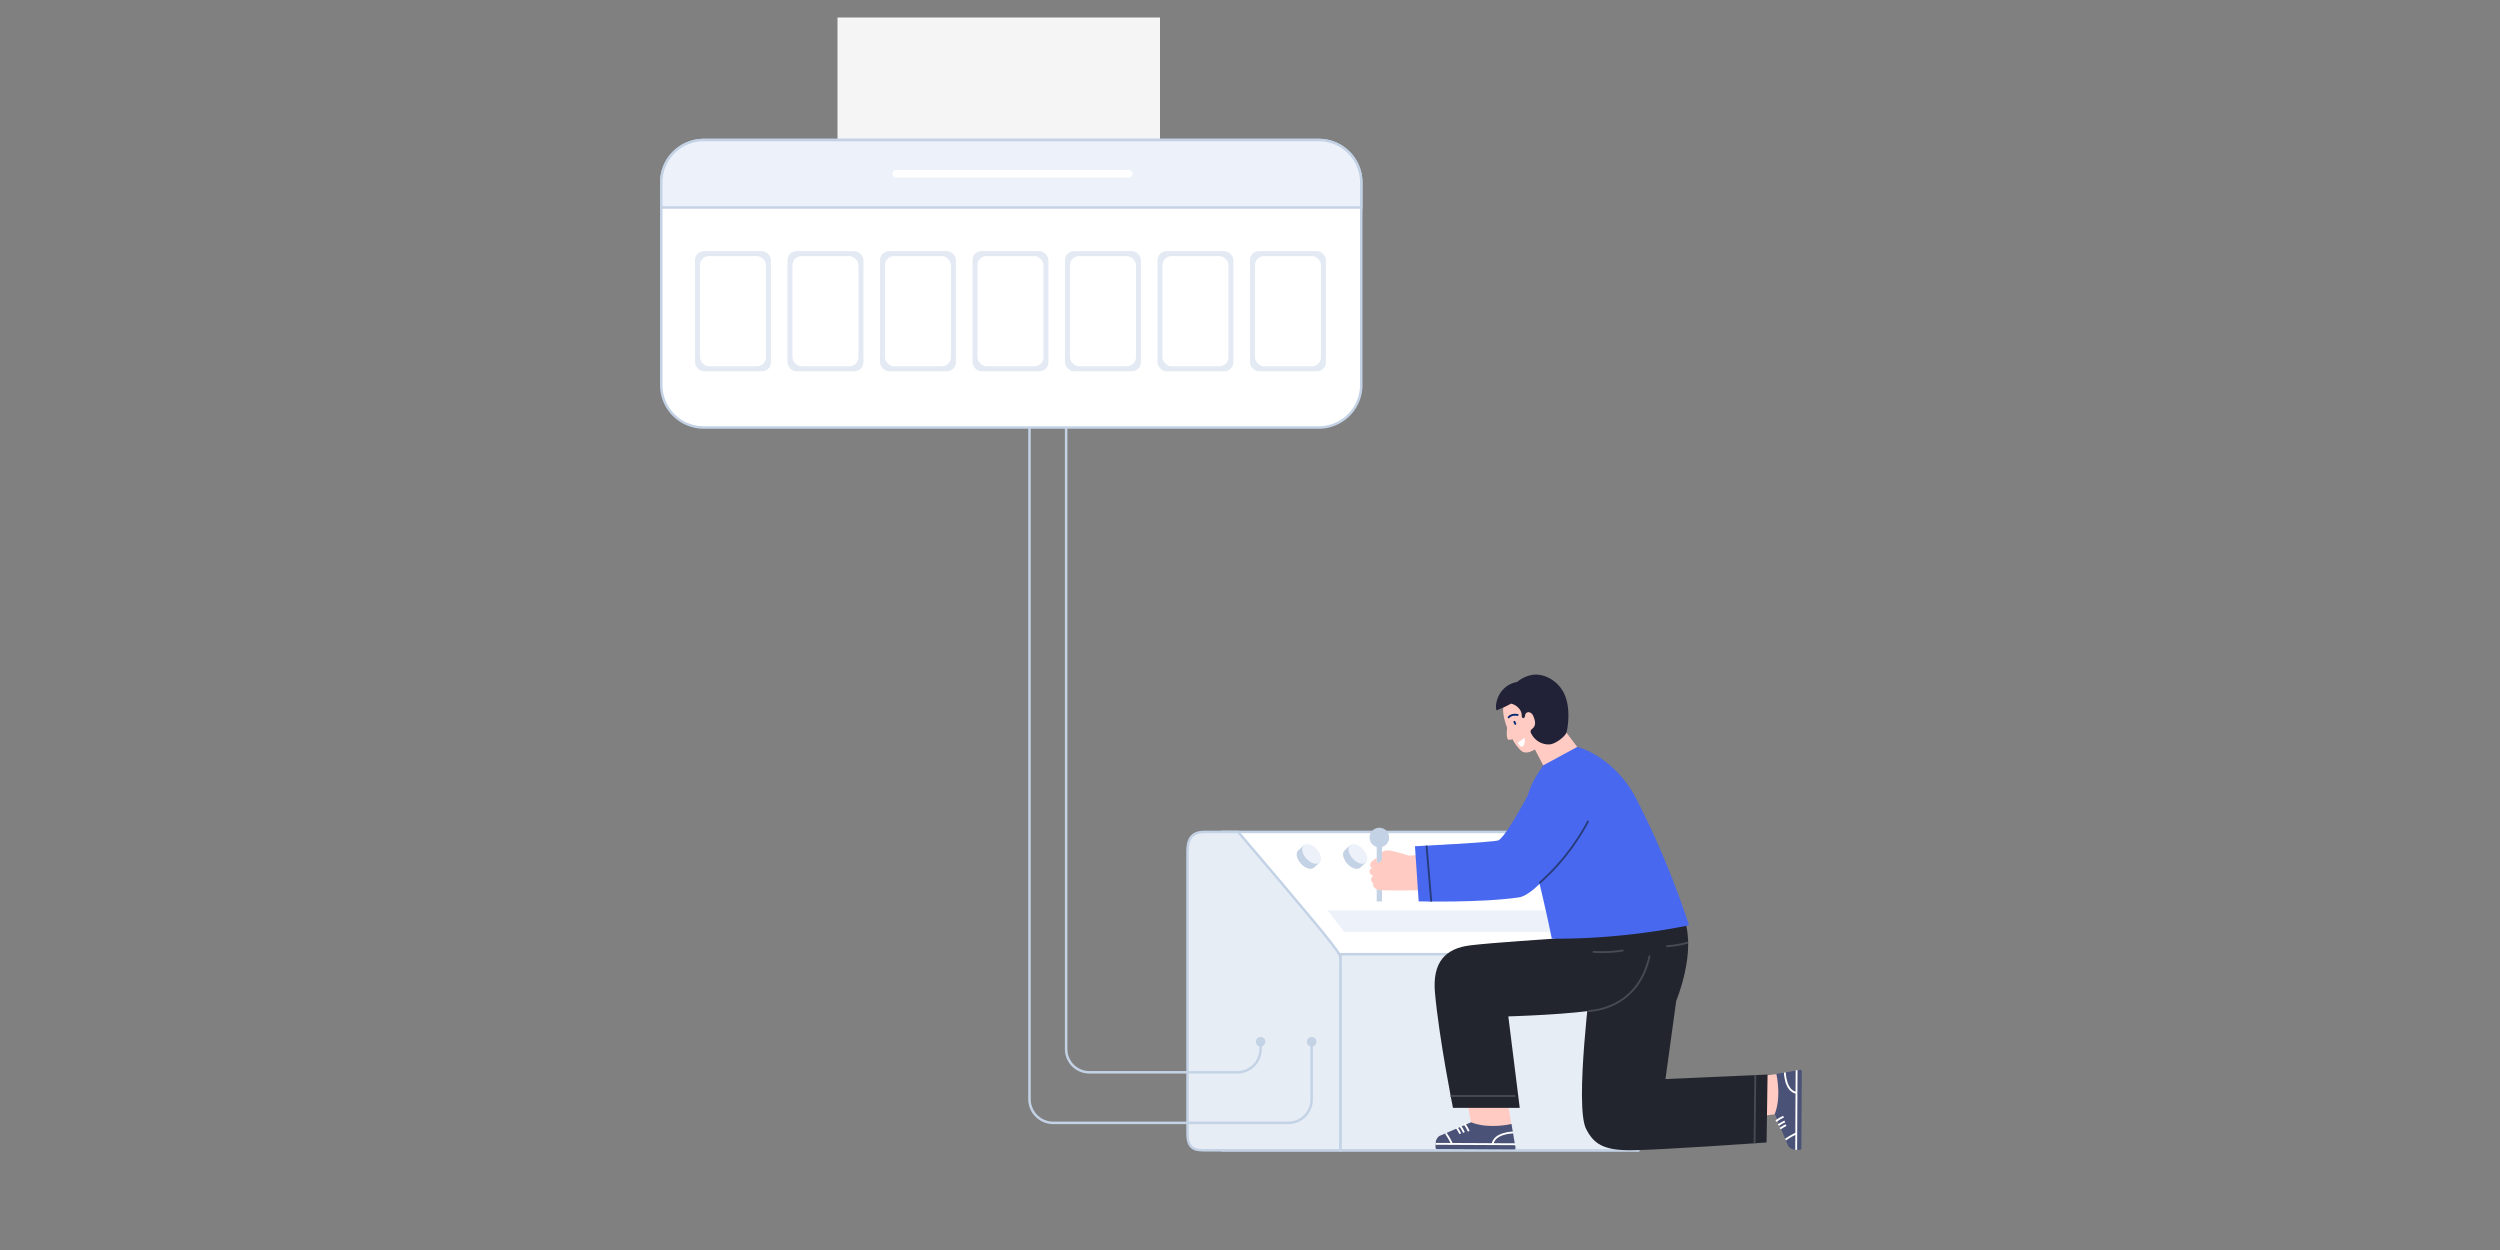 <svg xmlns="http://www.w3.org/2000/svg" xmlns:xlink="http://www.w3.org/1999/xlink" width="1000" height="500" viewBox="0 0 1000 500"><rect x="0" y="0" width="1000" height="500" fill="#808080" stroke="none"/><defs><style>.a{clip-path:url(#b);}.b{fill:rgba(255,255,255,0);stroke:rgba(245,245,245,0);}.c,.n,.w{fill:#fff;}.c,.d,.e,.k,.w,.y{stroke:#c4d2e6;}.c,.d,.k,.q,.s,.u,.y{stroke-miterlimit:10;}.d,.e{fill:#e7edf5;}.f{fill:#c4d2e6;}.g,.y{fill:#edf2fa;}.h{fill:#b2cded;}.i,.j{fill:#d7e3f4;}.j,.x{opacity:0.45;}.ab,.k,.m,.q,.s,.u,.z{fill:none;}.l{fill:#ffcbc2;}.m{stroke:#00276f;stroke-linejoin:round;}.m,.z{stroke-linecap:round;}.m,.q,.s,.u{stroke-width:0.75px;}.o{fill:#212237;}.p{fill:#4a5277;}.q,.z{stroke:#fff;}.r{fill:#22252d;}.s{stroke:#474b51;}.t{fill:#4868ef;}.u{stroke:#273b7a;}.v{fill:#f5f5f5;}.x{fill:#c3d2e6;}.z{stroke-width:3px;}.aa{stroke:none;}.ac{fill:rgba(245,245,245,0);}</style><clipPath id="b"><rect width="1000" height="500"/></clipPath></defs><g id="a" class="a"><rect class="ac" width="1000" height="500"/><g class="b"><rect class="aa" width="1000" height="500"/><rect class="ab" x="0.5" y="0.5" width="999" height="499"/></g><g transform="translate(170.888 38.759)"><g transform="translate(304.117 294.018)"><path class="c" d="M291.542,460.1H125.381V332.777H249.732l41.81,48.893Z" transform="translate(-111.327 -332.777)"/><path class="d" d="M305.6,460.1H250.688c-4.277,0-6.315-1.44-6.315-6.713V340.627c0-4.851,1.531-7.85,6.732-7.85h13.524s33.1,38.77,37.327,44.549,3.716,4.077,3.64,11.411S305.6,460.1,305.6,460.1Z" transform="translate(-244.373 -332.777)"/><path class="e" d="M0,0H118.992V78.431H0Z" transform="translate(61.223 48.893)"/><g transform="translate(43.676 4.859)"><path class="f" d="M259.56,347.054c-1.14,1.043-3.47.341-5.206-1.567s-2.218-4.3-1.079-5.344l2.36-2.161,6.285,6.912Z" transform="translate(-252.658 -337.636)"/><path class="g" d="M259.092,345.03c-1.139,1.042-3.47.341-5.2-1.568s-2.219-4.3-1.08-5.344,3.469-.34,5.205,1.568S260.231,343.987,259.092,345.03Z" transform="translate(-249.979 -337.636)"/></g><g transform="translate(62.198 4.859)"><path class="f" d="M241.038,347.054c-1.139,1.043-3.47.341-5.205-1.567s-2.219-4.3-1.08-5.344l2.36-2.161,6.285,6.912Z" transform="translate(-234.136 -337.636)"/><path class="g" d="M240.57,345.03c-1.139,1.042-3.469.341-5.205-1.568s-2.219-4.3-1.08-5.344,3.47-.34,5.205,1.568S241.709,343.987,240.57,345.03Z" transform="translate(-231.457 -337.636)"/></g><g transform="translate(100.323 4.859)"><path class="h" d="M202.913,347.054c-1.139,1.043-3.47.341-5.206-1.567s-2.218-4.3-1.079-5.344l2.36-2.161,6.285,6.912Z" transform="translate(-196.011 -337.636)"/><path class="i" d="M202.445,345.03c-1.139,1.042-3.469.341-5.205-1.568s-2.219-4.3-1.08-5.344,3.47-.34,5.205,1.568S203.584,343.987,202.445,345.03Z" transform="translate(-193.332 -337.636)"/></g><g transform="translate(119.963 4.859)"><path class="h" d="M183.273,347.054c-1.139,1.043-3.469.341-5.205-1.567s-2.219-4.3-1.08-5.344l2.361-2.161,6.284,6.912Z" transform="translate(-176.371 -337.636)"/><path class="i" d="M182.8,345.03c-1.138,1.042-3.469.341-5.2-1.568s-2.22-4.3-1.08-5.344,3.469-.34,5.205,1.568S183.943,343.987,182.8,345.03Z" transform="translate(-173.692 -337.636)"/></g><path class="j" d="M148.063,372.759l-6.6-8.555H242l7.554,8.555Z" transform="translate(-85.423 -332.777)"/><path class="k" d="M276.368,102.685V419.613a9.314,9.314,0,0,0,9.313,9.313h59.154a9.313,9.313,0,0,0,9.312-9.313v-3.049" transform="translate(-324.919 -332.777)"/><path class="k" d="M255.949,102.454v337.19a9.5,9.5,0,0,0,9.5,9.5h94.048a9.314,9.314,0,0,0,9.313-9.313V416.564" transform="translate(-319.16 -332.777)"/><ellipse class="f" cx="1.897" cy="1.897" rx="1.897" ry="1.897" transform="translate(47.75 82.033)"/><ellipse class="f" cx="1.897" cy="1.897" rx="1.897" ry="1.897" transform="translate(27.331 82.033)"/></g><g transform="translate(376.893 231.085)"><g transform="translate(50.61)"><path class="l" d="M149.218,297.778l4.827,9.166a19.555,19.555,0,0,0,7.836-2.243c4.511-2.227,5.825-5.294,5.825-5.294l-8.161-10.8" transform="translate(-134.715 -269.845)"/><path class="l" d="M157.445,280.463c-4.489,2.645,2.926,19.4,6.977,20.457s12.094-6.855,14.492-13.561-5.316-10.374-9.852-11.737S157.445,280.463,157.445,280.463Z" transform="translate(-153.205 -269.845)"/><path class="m" d="M174.469,288.713q.2.42.392.838" transform="translate(-167.121 -269.845)"/><path class="m" d="M173.548,286.95s.985-1.477,3.577-.959" transform="translate(-168.464 -269.845)"/><path class="n" d="M173.507,295.1l-2.856,2.04s1.116,2.159,2.136,1.319S173.507,295.1,173.507,295.1Z" transform="translate(-161.99 -269.845)"/><path class="o" d="M153.446,284.133a43.593,43.593,0,0,0,5.824-2.673c2.063.427,4.207,2.362,4.262,4.554.012.493.062,1.164.551,1.232.337.047.615-.282.71-.609a8.239,8.239,0,0,1,.216-1,1.433,1.433,0,0,1,1.761-.665,2.489,2.489,0,0,1,1.39,1.452c.682,1.629,1.29,3.6-.265,4.966a2.829,2.829,0,0,0-.681.678c-.338.612.061,1.357.46,1.93a7.718,7.718,0,0,0,6.745,3.776c2.565,0,6.826-3.383,7.107-5.073.025-.151,2.48-10.506-2.075-17.093-2.444-3.533-6.746-6.106-11.232-5.731a13.032,13.032,0,0,0-6.547,2.921C154.191,274.178,152.587,281.888,153.446,284.133Z" transform="translate(-153.237 -269.845)"/><path class="l" d="M174.49,290.248s-.662,5.022.328,5.571,3.078-.881,3.078-.881" transform="translate(-169.959 -269.845)"/></g><g transform="translate(26.064 87.59)"><g transform="translate(0.367 66.922)"><path class="l" d="M201.179,426.22l3.661,23.644.191,7.12-27.915-.143a1.234,1.234,0,0,1-1.228-1.24h0a1.236,1.236,0,0,1,.8-1.148l12.039-5.536-4.762-24.56" transform="translate(-174.531 -424.357)"/><path class="p" d="M174.517,456.541a3.794,3.794,0,0,1,1.337-2.126l12.765-5.5c7.037,2.852,16.145.672,16.145.672l1.624,9.611a.576.576,0,0,1-.579.573l-31.078-.159C174.1,459.611,174.508,456.569,174.517,456.541Z" transform="translate(-174.381 -424.357)"/><path class="q" d="M193.113,449.467a15.033,15.033,0,0,1,1.8,3.022" transform="translate(-181.638 -424.357)"/><path class="q" d="M195.04,450.428a13.251,13.251,0,0,1,1.48,2.57" transform="translate(-185.172 -424.357)"/><path class="q" d="M196.491,451.13a18.846,18.846,0,0,1,1.387,2.358" transform="translate(-187.981 -424.357)"/><line class="q" x1="31.839" y1="0.163" transform="translate(0.005 33.178)"/><path class="q" d="M183.552,453s-7.48.152-8.123,4.658" transform="translate(-152.593 -424.357)"/><path class="q" d="M199.83,453.288a24.239,24.239,0,0,1,2.469,4.282" transform="translate(-195.741 -424.357)"/></g><g transform="translate(111.873 70.509)"><path class="l" d="M64.471,432.417l23.292-2.775,7.119-.191-.142,27.916a1.235,1.235,0,0,1-1.241,1.227h0a1.233,1.233,0,0,1-1.147-.8l-5.536-12.039-24.138,2.718" transform="translate(-62.678 -427.944)"/><path class="p" d="M67.511,459.815a3.791,3.791,0,0,1-2.125-1.337l-5.5-12.765c2.852-7.036.672-16.144.672-16.144l9.611-1.625a.576.576,0,0,1,.573.579L70.585,459.6C70.582,460.227,67.54,459.824,67.511,459.815Z" transform="translate(-35.75 -427.944)"/><path class="q" d="M67.172,448.476a15.052,15.052,0,0,1,3.022-1.8" transform="translate(-42.484 -427.944)"/><path class="q" d="M66.663,450.083a13.191,13.191,0,0,1,2.57-1.479" transform="translate(-41.014 -427.944)"/><path class="q" d="M66.174,451.442a19,19,0,0,1,2.358-1.388" transform="translate(-39.824 -427.944)"/><line class="q" x1="0.163" y2="31.839" transform="translate(32.756 0.164)"/><path class="q" d="M62.005,428.993s.152,7.479,4.658,8.122" transform="translate(-33.786 -427.944)"/><path class="q" d="M62.091,455.862a24.2,24.2,0,0,1,4.282-2.469" transform="translate(-33.582 -427.944)"/></g><path class="r" d="M114.449,367.518c5,13.382-3.164,32.809-3.164,32.809l-4.306,31.292,40.842-1.8-.4,27.163S103.609,460.1,93.012,460.1s-14.692-2.371-17.8-8.579c-4.633-9.251,2.026-60.389,2.026-61.237l7.271-32.849" transform="translate(-14.637 -357.435)"/><line class="s" x1="0.307" y2="27.282" transform="translate(127.975 72.602)"/><path class="r" d="M206.385,374.753s4.636,23.693-18.9,28.784c-10.518,2.275-37.262,3.022-37.262,3.022l4.567,36.6H128.084s-5.533-27.579-7.2-46.026c-1.108-12.273,4.17-17.761,14.094-18.991,8.4-1.042,33.659-2.685,33.659-2.685l4.246-5.331" transform="translate(-120.74 -357.435)"/><path class="s" d="M120.739,404.385s19.807.06,24.546-22.137" transform="translate(-59.269 -357.435)"/><path class="s" d="M143.532,380.155a53.942,53.942,0,0,1-12.34.569" transform="translate(-67.969 -357.435)"/><path class="s" d="M114.037,377.016a39.42,39.42,0,0,1-8.712,1.48" transform="translate(-12.607 -357.435)"/><line class="s" x1="25.929" transform="translate(6.357 80.963)"/></g><g transform="translate(0 28.929)"><g transform="translate(0.045 32.316)"><g transform="translate(2.856 6.272)"><rect class="f" width="2.126" height="23.235" transform="translate(0)"/></g><ellipse class="f" cx="3.919" cy="3.919" rx="3.919" ry="3.919" transform="translate(0)"/></g><path class="l" d="M232.579,341.68l-7.884.581s-6.06-2.045-8.474-2.1a3.154,3.154,0,0,0-2.246.749V343.3c0,1.587-2.125,2.286-2.125,1.209v-1.311c-.025.088-4.366,2.151-1.822,4.115-1.194.247-1.828,1.924.437,3.075a1.652,1.652,0,0,0,.111,2.943c-.737,1.121.762,2.356,1.953,2.614,2.254.487,20.291.108,20.291.108" transform="translate(-208.948 -298.774)"/><path class="t" d="M112.1,306.084C99.144,324,106.1,329.8,115.409,375.507a276,276,0,0,0,54.883-5.377,350.143,350.143,0,0,0-21.126-50.675c-6.543-12.727-17.421-19.065-23.578-20.681" transform="translate(-42.458 -298.774)"/><path class="t" d="M214.619,326.227s-20.013,31.344-29.524,32.734c-15.1,2.207-40.073,1.588-40.073,1.588l-1.49-22.051s32.1-1.623,33.425-2.376c4.3-2.445,18.013-30.038,18.013-30.038" transform="translate(-125.331 -298.774)"/><path class="u" d="M145.285,353.242a88.541,88.541,0,0,0,19.557-24.879" transform="translate(-77.307 -298.774)"/><line class="u" x2="1.891" y2="22.374" transform="translate(22.83 39.48)"/></g></g></g><g transform="translate(170.888 38.759)"><rect class="v" width="129" height="135" transform="translate(164.112 -31.759)"/><path class="w" d="M17,0H263a17,17,0,0,1,17,17V98a17,17,0,0,1-17,17H17A17,17,0,0,1,0,98V17A17,17,0,0,1,17,0Z" transform="translate(93.612 17.241)"/><g transform="translate(-14)"><rect class="x" width="30.376" height="48.052" rx="3.595" transform="translate(121.112 61.695)"/><rect class="x" width="30.376" height="48.052" rx="3.595" transform="translate(158.112 61.695)"/><rect class="x" width="30.376" height="48.052" rx="3.595" transform="translate(195.112 61.695)"/><rect class="x" width="30.376" height="48.052" rx="3.595" transform="translate(232.112 61.695)"/><rect class="x" width="30.376" height="48.052" rx="3.595" transform="translate(269.112 61.695)"/><rect class="x" width="30.376" height="48.052" rx="3.595" transform="translate(306.112 61.695)"/><rect class="x" width="30.376" height="48.052" rx="3.595" transform="translate(343.112 61.695)"/><rect class="n" width="26.376" height="44.052" rx="3.595" transform="translate(123.112 63.695)"/><rect class="n" width="26.376" height="44.052" rx="3.595" transform="translate(160.112 63.695)"/><rect class="n" width="26.376" height="44.052" rx="3.595" transform="translate(197.112 63.695)"/><rect class="n" width="26.376" height="44.052" rx="3.595" transform="translate(234.112 63.695)"/><rect class="n" width="26.376" height="44.052" rx="3.595" transform="translate(271.112 63.695)"/><rect class="n" width="26.376" height="44.052" rx="3.595" transform="translate(308.112 63.695)"/><rect class="n" width="26.376" height="44.052" rx="3.595" transform="translate(345.112 63.695)"/></g><path class="y" d="M17,0H263a17,17,0,0,1,17,17V27H0V17A17,17,0,0,1,17,0Z" transform="translate(93.612 17.241)"/><path class="z" d="M0,0H93" transform="translate(187.612 30.741)"/></g></g></svg>